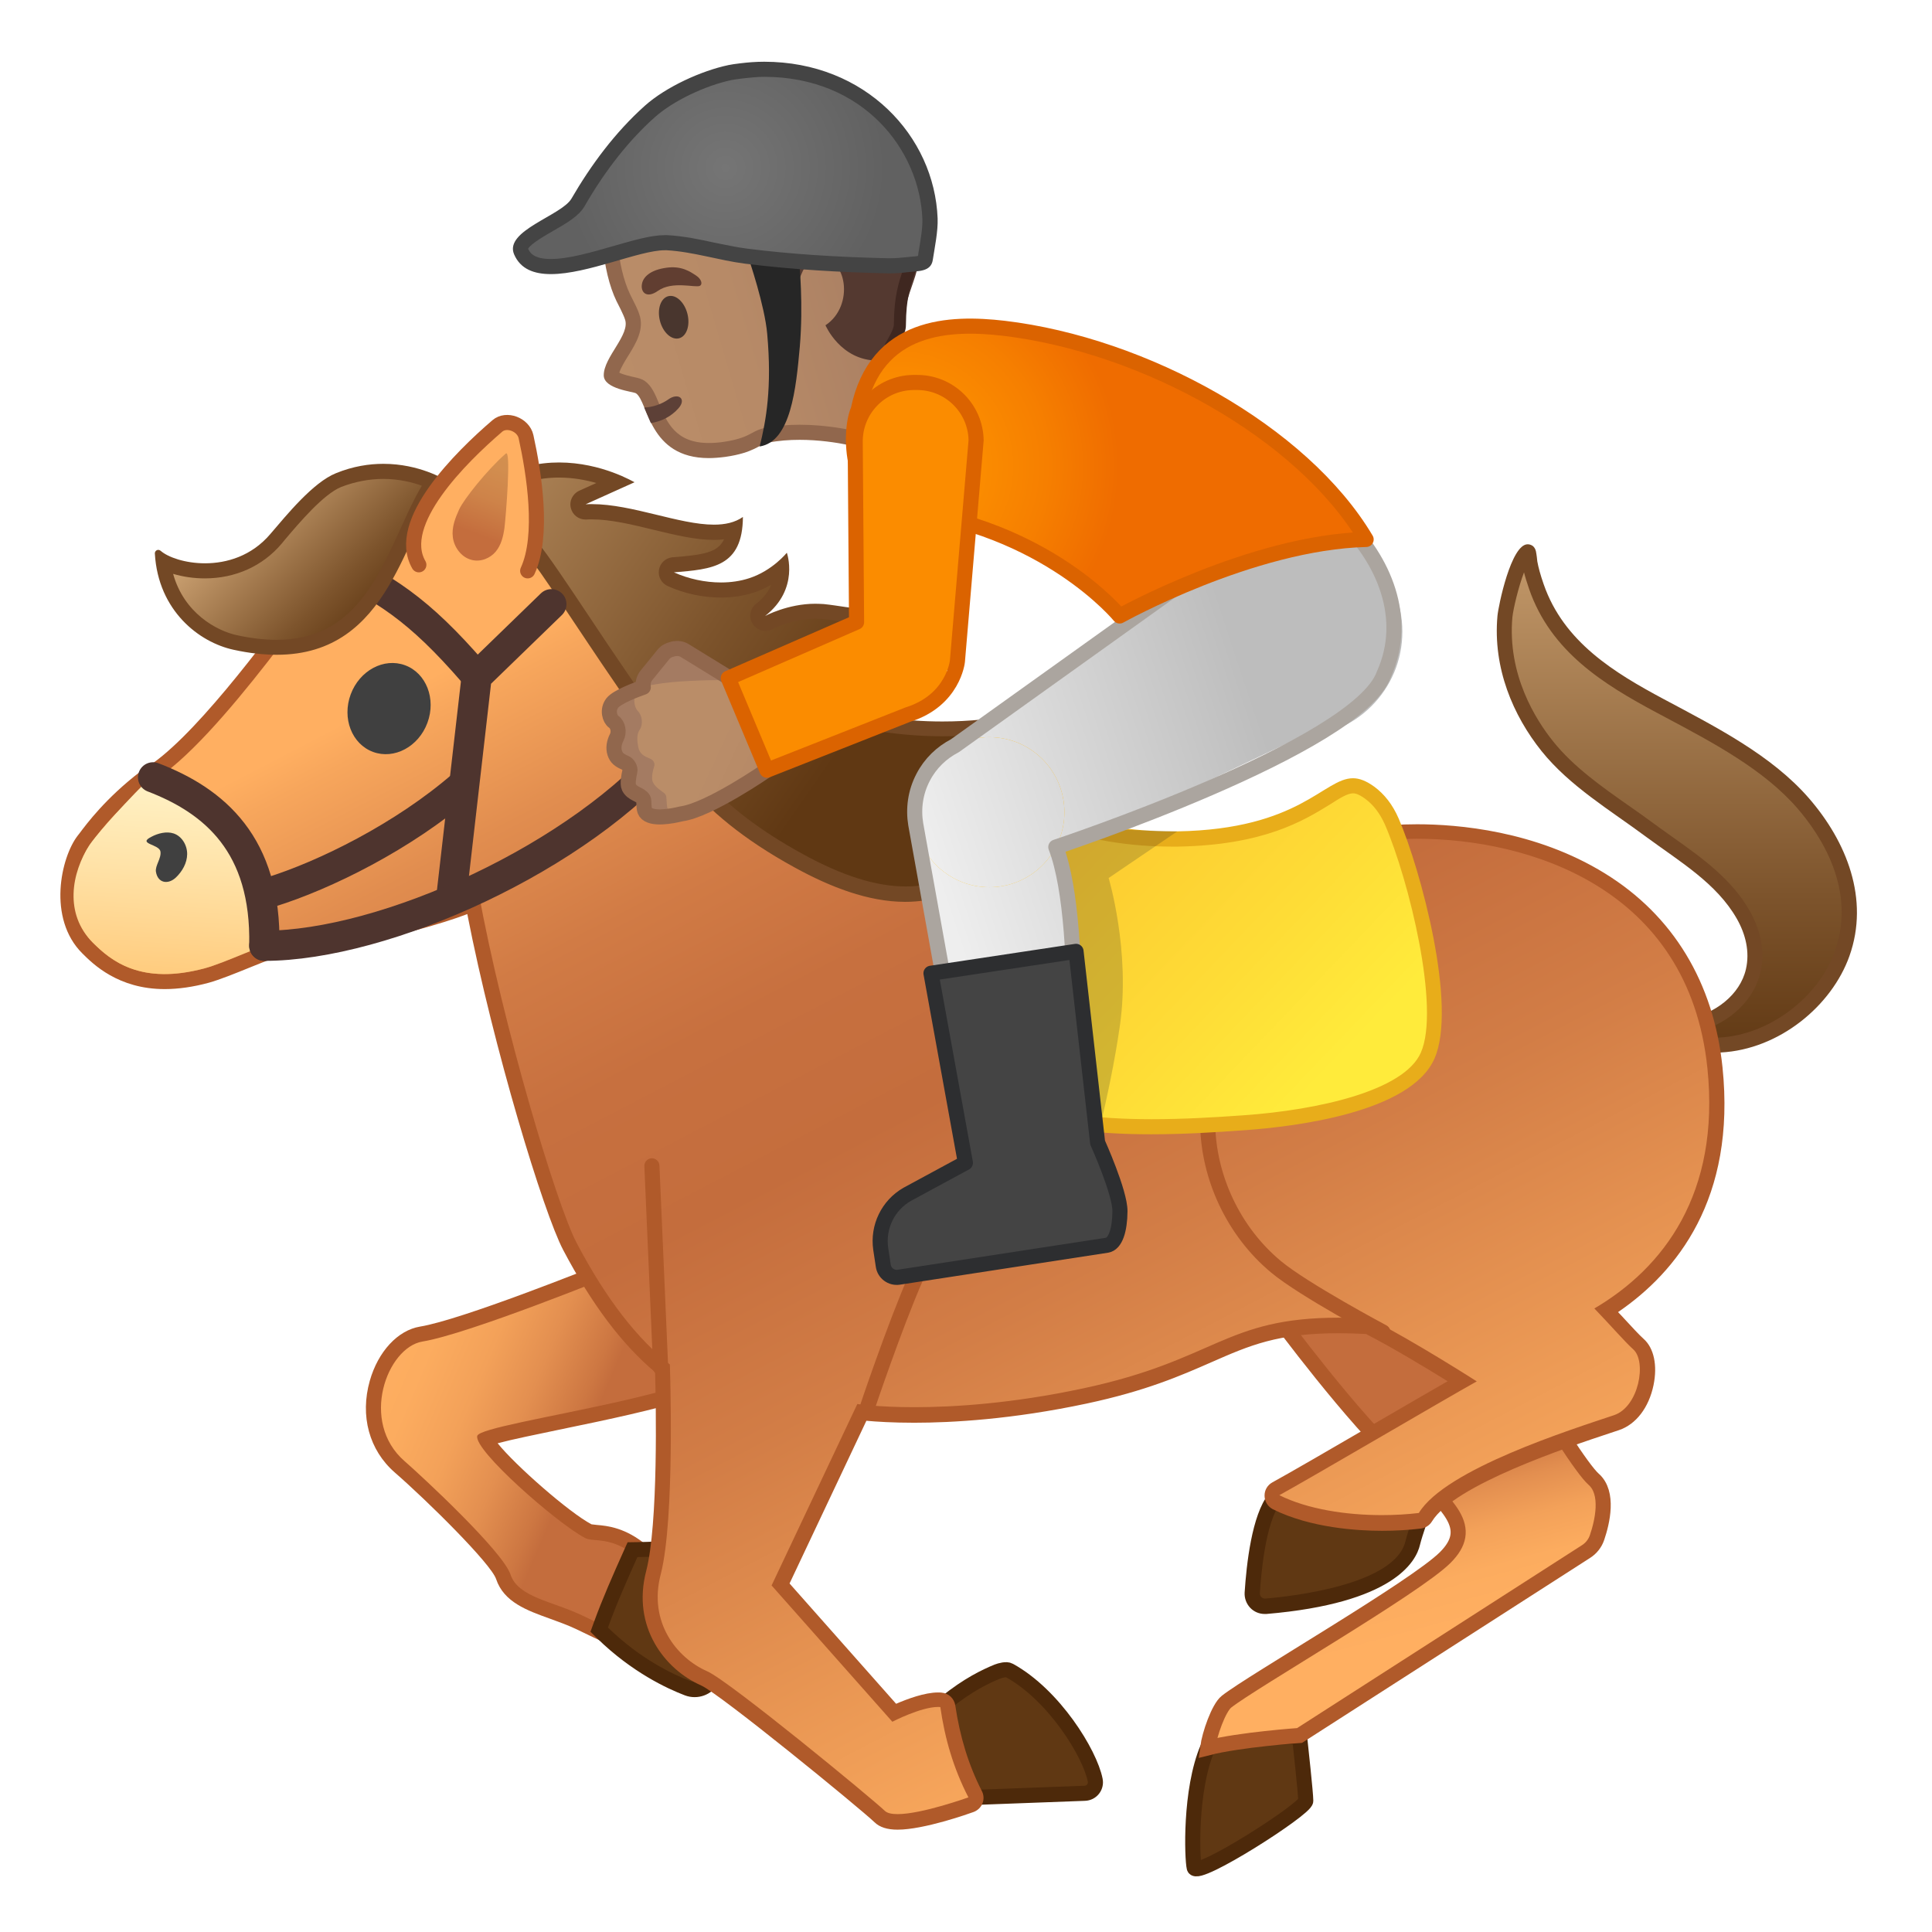 <svg enable-background="new 0 0 128 128" viewBox="0 0 128 128" xmlns="http://www.w3.org/2000/svg"><linearGradient id="d" x1="4.49" x2="18.5" y1="58.215" y2="58.215" gradientUnits="userSpaceOnUse"><stop stop-color="#FFAF61" offset=".232"/><stop stop-color="#C46D3D" offset="1"/></linearGradient><path d="m10.91 65.03c-2.53 0-4-1.13-5.11-2.23-2.11-2.11-1.28-5.82-0.25-7.14l0.11-0.15c0.47-0.62 1.7-2.28 3.95-4.01 0.09-0.07 0.2-0.1 0.3-0.1 0.05 0 0.11 0.01 0.16 0.03 4.11 1.42 7.17 5.43 8.41 11.01 0.04 0.17-0.02 0.35-0.14 0.47-0.09 0.09-0.22 0.14-0.35 0.14h-0.03c-0.22 0.04-1.01 0.36-1.65 0.62-0.9 0.36-1.91 0.78-2.61 0.96-0.99 0.27-1.93 0.4-2.79 0.4z" fill="url(#d)"/><path d="m9.92 51.9c4.46 1.54 7.04 5.94 8.08 10.64h-0.03c-0.43 0-3.07 1.25-4.39 1.61-1.01 0.27-1.89 0.39-2.66 0.39-2.49 0-3.85-1.18-4.76-2.08-1.91-1.9-1.07-5.37-0.21-6.48 0.3-0.4 1.53-2.21 3.97-4.08m0-1c-0.22 0-0.43 0.07-0.61 0.21-2.31 1.77-3.57 3.47-4.05 4.11l-0.11 0.14c-1.12 1.44-2.02 5.49 0.3 7.8 0.71 0.71 2.38 2.37 5.46 2.37 0.9 0 1.89-0.14 2.92-0.42 0.72-0.2 1.76-0.62 2.67-0.99 0.54-0.22 1.26-0.51 1.52-0.59 0.25-0.01 0.49-0.1 0.67-0.28 0.25-0.24 0.36-0.6 0.28-0.94-1.27-5.75-4.46-9.9-8.73-11.37-0.1-0.02-0.21-0.04-0.32-0.04z" fill="#B05A2A"/><linearGradient id="c" x1="111.09" x2="111.09" y1="35.68" y2="70.19" gradientUnits="userSpaceOnUse"><stop stop-color="#C69C6D" offset=".001"/><stop stop-color="#C59B6C" offset=".007"/><stop stop-color="#7D542C" offset=".685"/><stop stop-color="#603813" offset="1"/></linearGradient><path d="m113.53 69.25c-0.95 0-1.71-0.21-2.19-0.38-0.61-0.21-0.98-0.53-1.22-0.74-0.07-0.08-0.13-0.14-0.18-0.19h0.03l0.46 0.08c0.14 0.02 0.29 0.03 0.45 0.03l0.14 0.01 0.27-0.01c0.17-0.01 0.34-0.02 0.54-0.05 2.16-0.37 3.9-1.85 4.33-3.67 0.28-1.19 0.05-2.47-0.65-3.71-1.15-2.03-3.07-3.39-4.93-4.71-0.4-0.29-0.81-0.57-1.21-0.87-0.55-0.41-1.11-0.8-1.68-1.2-1.86-1.3-3.78-2.65-5.17-4.4-2.08-2.59-3.08-5.64-2.81-8.59 0.1-1.16 0.97-4.15 1.51-4.29 0.04 0.07 0.08 0.29 0.12 0.68 0.08 0.46 0.23 0.99 0.45 1.62 1.38 3.99 4.81 6.09 8.2 7.9l0.6 0.32c3.25 1.73 6.6 3.51 8.88 6.14 2.76 3.18 3.7 6.81 2.59 9.96-1.18 3.34-4.58 5.88-8.08 6.06-0.16 0-0.31 0.01-0.45 0.01z" fill="url(#c)"/><path d="m101.47 36.98m-0.5 0.94c0.08 0.33 0.2 0.69 0.34 1.11 1.44 4.16 4.96 6.32 8.44 8.18l0.6 0.32c3.2 1.7 6.52 3.47 8.73 6.02 1.55 1.79 3.93 5.39 2.49 9.46-1.1 3.1-4.38 5.56-7.65 5.73-0.14 0.01-0.28 0.01-0.41 0.01-0.69 0-1.28-0.12-1.71-0.25 0.03 0 0.07-0.01 0.1-0.02 2.36-0.4 4.26-2.03 4.73-4.05 0.31-1.31 0.06-2.72-0.7-4.07-1.2-2.12-3.17-3.52-5.07-4.87-0.4-0.28-0.8-0.57-1.2-0.86-0.55-0.41-1.12-0.81-1.69-1.21-1.83-1.28-3.72-2.61-5.07-4.3-1.16-1.44-3.04-4.43-2.7-8.23 0.06-0.56 0.4-2 0.77-2.97m0.24-1.86c-1.1 0-1.94 4.08-2 4.75-0.31 3.46 1.04 6.6 2.92 8.95 1.87 2.33 4.56 3.92 6.94 5.69 2.24 1.65 4.66 3.07 6 5.42 0.58 1.02 0.87 2.19 0.6 3.35-0.39 1.68-2.04 2.97-3.92 3.29-0.26 0.04-0.48 0.04-0.7 0.06-0.2-0.01-0.39-0.02-0.53-0.04-0.3-0.05-0.46-0.08-0.46-0.08l-0.09-0.01c-0.03 0-0.06-0.01-0.09-0.01-0.1 0-0.21 0.03-0.3 0.08-0.23 0.14-0.31 0.4-0.16 0.59 0 0 0.11 0.14 0.35 0.4 0.26 0.23 0.69 0.6 1.4 0.84 0.6 0.22 1.41 0.41 2.36 0.41 0.15 0 0.31 0 0.47-0.02 3.89-0.2 7.36-3.1 8.53-6.39 1.34-3.78-0.19-7.58-2.68-10.45-2.48-2.86-6.17-4.73-9.62-6.57-3.25-1.74-6.63-3.77-7.96-7.62-0.22-0.63-0.35-1.12-0.42-1.51-0.04-0.43-0.09-0.66-0.09-0.66-0.03-0.14-0.1-0.27-0.21-0.36-0.12-0.08-0.23-0.11-0.34-0.11z" fill="#734825"/><path d="m80.01 115.8c-1.2 2.82-1.03 7.36-0.89 7.94 0.18 0.72 7.39-3.89 7.39-4.43 0-0.49-0.35-3.67-0.41-4.24-2.21-0.03-3.94 0.18-6.09 0.73z" fill="#603813" stroke="#4D290A" stroke-miterlimit="10"/><linearGradient id="b" x1="94.443" x2="89.943" y1="112.49" y2="95.743" gradientUnits="userSpaceOnUse"><stop stop-color="#FFAF61" offset=".232"/><stop stop-color="#FCAC5F" offset=".415"/><stop stop-color="#F3A159" offset=".572"/><stop stop-color="#E38F50" offset=".719"/><stop stop-color="#CD7742" offset=".86"/><stop stop-color="#C46D3D" offset=".905"/></linearGradient><path d="m105.07 102.8c0.35-0.22 0.61-0.55 0.74-0.94 0.34-1 0.81-2.95-0.23-3.86-1.43-1.25-8.76-13.59-8.04-14.48s-16.09 1.08-16.09 1.08l3.22 2.68s5.01 6.79 8.22 9.65 4.83 4.29 2.86 6.26-12.81 8.22-14.49 9.55c-0.52 0.41-1.13 2.15-1.25 3.06 2.15-0.55 6.09-0.82 6.09-0.82l18.97-12.18z" fill="url(#b)" stroke="#B05A2A" stroke-miterlimit="10"/><linearGradient id="a" x1="21.043" x2="43.271" y1="81.203" y2="90.617" gradientUnits="userSpaceOnUse"><stop stop-color="#FFAF61" offset=".232"/><stop stop-color="#FCAC5F" offset=".415"/><stop stop-color="#F3A159" offset=".572"/><stop stop-color="#E38F50" offset=".719"/><stop stop-color="#CD7742" offset=".86"/><stop stop-color="#C46D3D" offset=".905"/></linearGradient><path d="m40.08 108.29c-0.54-0.25-1.09-0.52-1.66-0.79-0.59-0.29-1.21-0.51-1.8-0.72-1.45-0.52-2.82-1.01-3.25-2.31-0.44-1.3-5.36-5.97-6.86-7.28-1.55-1.35-2.11-3.43-1.51-5.57 0.49-1.73 1.67-3.02 2.93-3.23 2.86-0.47 11.73-4.03 12.5-4.34 9.9-6.96 12.52-7.76 13.62-7.76 0.65 0 0.95 0.31 1.09 0.56 0.62 1.14-0.85 3.56-3.33 7.41-1.19 1.84-2.82 4.36-2.72 4.92 0.15 0.31 0.14 0.67-0.03 1.01-0.82 1.62-5.75 2.75-12.1 4.05-1.96 0.4-4.16 0.86-4.81 1.13 0.48 1.02 5.02 5.13 6.86 6.1 0.08 0.04 0.28 0.06 0.48 0.08 0.7 0.06 1.75 0.15 3.06 1.25l0.29 0.24-0.16 0.35c-0.67 1.49-1.37 3.08-1.93 4.63l-0.19 0.52-0.48-0.25z" fill="url(#a)"/><path d="m54.04 76.78c3.41 0-6.14 11.02-5.42 12.58 1.27 2.77-16.75 4.83-17 5.77s5.28 5.79 7.15 6.77c0.55 0.29 1.75-0.16 3.46 1.27-0.7 1.56-1.39 3.11-1.95 4.67-0.53-0.25-1.09-0.52-1.66-0.79-2.03-0.98-4.29-1.21-4.8-2.74s-5.84-6.48-7.01-7.5c-3.01-2.61-1.17-7.54 1.18-7.93 3.06-0.5 12.66-4.4 12.66-4.4 8.08-5.68 11.93-7.7 13.39-7.7m0-1c-1.27 0-4 0.89-13.87 7.82-1.05 0.42-9.59 3.84-12.34 4.29-1.47 0.24-2.78 1.65-3.33 3.59-0.66 2.33-0.04 4.6 1.66 6.08 2.15 1.87 6.37 6.04 6.71 7.06 0.51 1.53 2.06 2.08 3.56 2.62 0.58 0.21 1.19 0.43 1.76 0.7 0.57 0.28 1.13 0.54 1.67 0.8l0.99 0.47 0.37-1.03c0.55-1.53 1.22-3.05 1.92-4.6l0.31-0.69-0.58-0.49c-1.43-1.2-2.63-1.31-3.34-1.37-0.12-0.01-0.29-0.03-0.34-0.04-1.47-0.77-5.03-3.89-6.22-5.37 0.94-0.25 2.58-0.59 4.08-0.9 6.91-1.42 11.51-2.49 12.44-4.31 0.21-0.42 0.25-0.88 0.1-1.31 0.14-0.71 1.63-3.03 2.63-4.57 2.89-4.48 4.09-6.58 3.35-7.92-0.16-0.32-0.58-0.83-1.53-0.83z" fill="#B05A2A"/><path d="m46.03 111.92c-0.16 0-0.32-0.03-0.47-0.09-1.14-0.43-3.39-1.48-5.62-3.65l-0.23-0.22 0.11-0.3c0.57-1.58 1.28-3.19 1.96-4.7l0.13-0.29 0.32-0.01c0.43-0.01 0.87-0.02 1.32-0.04 0.64-0.02 1.29-0.04 1.89-0.04 1.9 0 2.85 0.24 3.28 0.83 0.16 0.22 0.31 0.61 0.13 1.16-0.45 1.33-1.19 4.83-1.49 6.27-0.14 0.63-0.69 1.08-1.33 1.08z" fill="#603813"/><path d="m45.44 103.08c1.86 0 3.3 0.22 2.93 1.33-0.45 1.33-1.17 4.69-1.51 6.33-0.08 0.41-0.44 0.68-0.83 0.68-0.1 0-0.2-0.02-0.3-0.05-1.18-0.45-3.31-1.46-5.45-3.54 0.56-1.56 1.25-3.11 1.95-4.67 1.05-0.01 2.19-0.08 3.21-0.08m0-1c-0.61 0-1.26 0.02-1.91 0.05-0.45 0.02-0.89 0.03-1.32 0.04l-0.63 0.01-0.26 0.58c-0.68 1.52-1.4 3.14-1.98 4.74l-0.22 0.61 0.46 0.45c2.29 2.23 4.61 3.31 5.79 3.76 0.21 0.08 0.43 0.12 0.65 0.12 0.87 0 1.63-0.62 1.81-1.48 0.3-1.44 1.04-4.92 1.48-6.21 0.27-0.79-0.01-1.35-0.19-1.61-0.61-0.88-1.92-1.06-3.68-1.06z" fill="#4D290A"/><path d="m72.56 117.94c-0.35-1.78-2.73-5.64-5.69-7.27-0.19-0.11-0.59 0-0.8 0.08-0.75 0.31-1.92 0.85-3.45 2.09-0.21 0.17-0.31 0.44-0.26 0.7 0.29 1.79 0.79 3.48 1.57 5.12 0.13 0.27 0.41 0.43 0.7 0.42l7.23-0.27c0.46-0.01 0.79-0.43 0.7-0.87z" fill="#603813" stroke="#4D290A" stroke-miterlimit="10"/><path d="m83.79 106.42c-0.23 0-0.45-0.09-0.61-0.26s-0.24-0.39-0.22-0.62c0.09-1.44 0.41-4.92 1.48-6.25 0.63-0.78 0.92-1.02 1.26-1.02 0.12 0 0.33 0.04 0.48 0.25 0.99 0.49 2.06 0.72 3.36 0.72 1.05 0 2.12-0.15 3.25-0.3 0.39-0.05 0.79-0.11 1.19-0.16l0.81-0.1-0.27 0.76c-0.01 0.02-0.74 2.07-0.9 2.76-0.72 3.12-7.05 3.98-9.74 4.21l-0.09 0.01z" fill="#603813"/><path d="m85.7 98.77c0.12 0 0.1 0.21 0.2 0.21 0.01 0 0.03 0 0.05-0.02 1.18 0.59 2.37 0.78 3.59 0.78 1.46 0 2.95-0.27 4.5-0.46 0 0-0.75 2.09-0.92 2.81-0.67 2.92-7.58 3.68-9.29 3.82h-0.03c-0.19 0-0.34-0.16-0.33-0.36 0.07-1.18 0.37-4.72 1.37-5.96 0.52-0.65 0.74-0.82 0.86-0.82m0-1c-0.58 0-0.99 0.39-1.65 1.21-1.12 1.39-1.47 4.69-1.59 6.53-0.02 0.37 0.11 0.73 0.36 1s0.6 0.42 0.97 0.42h0.04 0.07c8.4-0.71 9.92-3.45 10.18-4.59 0.13-0.55 0.68-2.13 0.89-2.7l0.55-1.53-1.61 0.2c-0.4 0.05-0.8 0.1-1.2 0.16-1.11 0.15-2.16 0.3-3.18 0.3-1.18 0-2.15-0.2-3.04-0.62-0.29-0.35-0.66-0.38-0.79-0.38z" fill="#4D290A"/><linearGradient id="x" x1="48.396" x2="89.151" y1="34.525" y2="112.92" gradientUnits="userSpaceOnUse"><stop stop-color="#FFAF61" offset="0"/><stop stop-color="#F7A65C" offset=".028"/><stop stop-color="#E18D4F" offset=".125"/><stop stop-color="#D17B45" offset=".226"/><stop stop-color="#C7703F" offset=".333"/><stop stop-color="#C46D3D" offset=".454"/><stop stop-color="#D27D46" offset=".62"/><stop stop-color="#F8A75C" offset=".942"/><stop stop-color="#FFAF61" offset="1"/></linearGradient><path d="m59.46 120.71c-0.55 0-0.93-0.12-1.18-0.35-0.75-0.72-10.25-8.55-11.62-9.15-2.24-0.99-4.25-3.6-3.37-7 0.86-3.3 0.64-12.02 0.6-13.54-2.22-1.82-4.23-4.46-6.14-8.09-1.28-2.44-4.74-13.88-6.41-22.71-2.69 1.19-11.3 3.2-13.07 3.2-0.17 0-0.29-0.01-0.4-0.04-0.18-0.05-0.32-0.19-0.36-0.38-0.69-3.13-2.6-8.64-7.62-10.37-0.18-0.06-0.32-0.23-0.33-0.42-0.02-0.19 0.08-0.38 0.24-0.48 3.18-1.87 8.03-8.41 10.63-11.92 1.15-1.55 1.76-2.38 2.07-2.65 0.24-0.22 1.46-0.94 4.26-2.58 1.14-0.67 2.44-1.42 2.59-1.54 0.6-0.45 1.51-1.05 2.5-1.05 0.91 0 1.73 0.49 2.43 1.46 0.04 0.05 0.08 0.11 0.11 0.16 0.39-0.2 0.84-0.37 1.29-0.37 0.37 0 0.7 0.1 1 0.31 2.1 1.46 5.23 4.63 8.85 8.3 6.49 6.58 14.57 14.77 19.02 15.08 3.48 0.24 6.52 0.36 9.29 0.36 6.16 0 9.91-0.58 13.87-1.2 0.98-0.15 1.97-0.31 3.01-0.45 0.99-0.14 2.06-0.21 3.17-0.21 8.76 0 18.54 4.11 19.74 15.65 0.91 8.83-3.28 13.59-7.19 16.08 0.3 0.31 0.59 0.63 0.86 0.93 0.51 0.56 0.96 1.04 1.26 1.31 0.65 0.58 0.68 1.73 0.5 2.6-0.21 1.01-0.84 2.23-1.96 2.61l-0.55 0.18c-2.88 0.96-10.54 3.5-12.12 6.08-0.08 0.13-0.21 0.22-0.37 0.24-0.8 0.1-1.65 0.15-2.51 0.15-1.59 0-4.62-0.18-7.02-1.38-0.17-0.08-0.27-0.25-0.28-0.44 0-0.19 0.1-0.36 0.26-0.45 1.02-0.55 4.04-2.31 6.96-4.01 2.13-1.24 4.16-2.42 5.38-3.11-1.27-0.8-4.03-2.5-6.25-3.64-0.69-0.04-1.33-0.05-1.93-0.05-4.16 0-6.13 0.87-8.64 1.96-2.01 0.88-4.28 1.88-8.17 2.71-4.88 1.04-8.85 1.26-11.31 1.26-1.72 0-2.91-0.1-3.47-0.16l-5.38 11.39 7.53 8.49c0.63-0.3 1.95-0.86 2.91-0.86 0.06 0 0.13 0 0.19 0.01 0.23 0.02 0.42 0.2 0.45 0.43 0.31 2.15 0.9 4.06 1.8 5.83 0.07 0.13 0.07 0.28 0.02 0.41s-0.16 0.24-0.29 0.29c-0.12 0.02-3.17 1.12-4.85 1.12z" fill="url(#x)"/><path d="m31.85 32.12c0.68 0 1.36 0.34 2.03 1.26 0.13 0.18 0.23 0.36 0.32 0.56 0.43-0.27 0.97-0.56 1.49-0.56 0.24 0 0.48 0.06 0.71 0.22 5.95 4.14 21.02 22.98 28.11 23.47 3.66 0.25 6.71 0.36 9.33 0.36 7.74 0 11.74-0.92 16.94-1.65 0.93-0.13 1.98-0.21 3.1-0.21 7.35 0 18 3.2 19.24 15.2 0.86 8.33-2.93 13.24-7.49 15.92 1.01 1.04 2.01 2.2 2.58 2.71 0.9 0.81 0.37 3.81-1.28 4.36-2.83 0.95-11.16 3.57-12.93 6.48-0.76 0.09-1.59 0.14-2.45 0.14-2.34 0-4.9-0.38-6.79-1.32 1.94-1.06 11.05-6.41 13.08-7.54 0 0-4.05-2.6-7.09-4.16-0.74-0.04-1.43-0.06-2.06-0.06-7.55 0-8.11 2.8-16.91 4.68-4.72 1.01-8.59 1.25-11.21 1.25-2.41 0-3.77-0.21-3.77-0.21l-5.68 12.02 8 9.03s1.89-0.98 3.03-0.98c0.05 0 0.1 0 0.15 0.01 0.3 2.11 0.88 4.08 1.86 5.98 0 0-3.08 1.11-4.69 1.11-0.38 0-0.68-0.06-0.84-0.21-0.83-0.8-10.3-8.6-11.77-9.25-2.07-0.91-3.9-3.29-3.09-6.41 0.97-3.72 0.61-13.92 0.61-13.92-2.13-1.69-4.18-4.25-6.19-8.08-1.31-2.5-4.87-14.35-6.49-23.24-0.59 0.78-11.27 3.47-13.43 3.47-0.12 0-0.21-0.01-0.27-0.02-1.04-4.7-3.49-9.19-7.95-10.73 4.46-2.62 11.73-13.67 12.79-14.64 0.41-0.38 6.4-3.77 6.82-4.09 0.7-0.52 1.44-0.95 2.19-0.95m0-1c-1.14 0-2.14 0.66-2.8 1.15-0.18 0.13-1.43 0.86-2.53 1.5-3.04 1.77-4.09 2.4-4.37 2.66-0.34 0.31-0.93 1.1-2.13 2.73-2.58 3.49-7.39 9.98-10.48 11.79-0.34 0.2-0.53 0.57-0.49 0.96s0.3 0.72 0.67 0.85c4.79 1.65 6.63 6.98 7.3 10 0.08 0.37 0.36 0.66 0.72 0.75 0.15 0.04 0.32 0.06 0.53 0.06 1.23 0 9.21-1.67 12.69-3.01 1.74 8.91 5.05 19.78 6.35 22.25 1.89 3.59 3.88 6.24 6.09 8.1 0.06 2 0.22 10.07-0.59 13.18-0.96 3.68 1.22 6.51 3.65 7.58 1.21 0.53 10.5 8.12 11.48 9.06 0.34 0.33 0.84 0.49 1.53 0.49 1.74 0 4.7-1.05 5.03-1.17 0.27-0.1 0.49-0.31 0.59-0.57 0.11-0.27 0.09-0.57-0.04-0.82-0.88-1.72-1.45-3.58-1.76-5.67-0.07-0.46-0.44-0.81-0.91-0.85-0.07-0.01-0.15-0.01-0.23-0.01-0.89 0-2.04 0.43-2.78 0.75l-7.06-7.97 5.09-10.78c0.66 0.06 1.73 0.13 3.17 0.13 2.49 0 6.49-0.22 11.42-1.27 3.94-0.84 6.24-1.85 8.27-2.74 2.55-1.12 4.38-1.92 8.44-1.92 0.56 0 1.16 0.02 1.8 0.05 1.84 0.95 4.02 2.27 5.41 3.13-1.22 0.7-2.91 1.68-4.66 2.7-2.92 1.7-5.94 3.45-6.95 4-0.33 0.18-0.53 0.52-0.52 0.9s0.22 0.71 0.55 0.88c2.49 1.24 5.6 1.43 7.24 1.43 0.88 0 1.75-0.05 2.57-0.15 0.3-0.04 0.57-0.21 0.73-0.47 1.48-2.43 9.01-4.93 11.85-5.87l0.54-0.18c1.13-0.38 1.98-1.49 2.29-2.98 0.27-1.31 0.03-2.46-0.66-3.07-0.29-0.26-0.75-0.76-1.23-1.28-0.15-0.16-0.3-0.33-0.46-0.49 3.88-2.65 7.82-7.51 6.92-16.22-0.58-5.62-3.28-10.07-7.8-12.85-4.59-2.83-9.76-3.25-12.43-3.25-1.14 0-2.23 0.07-3.24 0.22-1.04 0.15-2.03 0.3-3.01 0.45-3.94 0.61-7.66 1.19-13.79 1.19-2.76 0-5.79-0.12-9.26-0.36-4.26-0.29-12.6-8.76-18.7-14.93-3.64-3.69-6.78-6.87-8.92-8.36-0.38-0.26-0.81-0.4-1.28-0.4-0.4 0-0.78 0.1-1.13 0.24-0.78-1.03-1.69-1.54-2.71-1.54z" fill="#B05A2A"/><linearGradient id="w" x1="-13.593" x2="-13.593" y1="82.123" y2="95.098" gradientTransform="matrix(.998 .067 -.067 .998 31.118 -28.852)" gradientUnits="userSpaceOnUse"><stop stop-color="#FFF1C4" offset="0"/><stop stop-color="#FFE2A7" offset=".426"/><stop stop-color="#FFCA7B" offset="1"/></linearGradient><path d="m9.67 51.81c-2.11 2.12-3.46 3.75-3.73 4.16-1.21 1.86-1.7 4.58 0.21 6.48 1.18 1.18 3.16 2.84 7.42 1.7 1.36-0.37 4.12-1.69 4.42-1.61-1.03-4.7-3.86-9.19-8.32-10.73z" fill="url(#w)"/><path d="m80.01 74.4c0.04 3.63 1.74 7.21 4.53 9.53 1.82 1.52 7.08 4.32 7.08 4.32" fill="none" stroke="#B05A2A" stroke-linecap="round" stroke-miterlimit="10"/><ellipse transform="matrix(.347 -.938 .938 .347 -27.183 54.824)" cx="25.76" cy="46.93" rx="3.06" ry="2.71" fill="#404040"/><linearGradient id="v" x1="65.954" x2="87.555" y1="50.884" y2="71.513" gradientUnits="userSpaceOnUse"><stop stop-color="#FBC02D" offset="0"/><stop stop-color="#FEDC36" offset=".687"/><stop stop-color="#FFEB3B" offset=".999"/></linearGradient><path d="m76.28 74.65c-3.85 0-6.92-0.44-9.4-1.34-3.14-1.14-3.54-4.77-3.5-8.16 0.02-2.27 0.21-4.48 0.41-6.72 0.03-0.37 0.04-0.83 0.04-1.34 0-1.61 0-3.8 1.24-4.13 0.2-0.05 0.42-0.08 0.65-0.08 0.99 0 2.11 0.5 3.1 0.95 0.38 0.17 0.75 0.34 1.1 0.47 2.17 0.84 4.91 1.3 7.7 1.3h0.4c5.57-0.09 8.13-1.67 9.83-2.72 0.75-0.46 1.3-0.8 1.8-0.8 0.33 0 0.69 0.15 1.12 0.46 0.62 0.46 1.1 1.09 1.46 1.91 1.55 3.59 3.79 12.32 2.37 15.51-1.53 3.42-9.68 4.26-12.15 4.43-1.97 0.13-4.06 0.26-6.17 0.26z" fill="url(#v)"/><path d="m89.64 52.56c0.08 0 0.32 0 0.82 0.37 0.55 0.41 0.97 0.97 1.3 1.71 1.58 3.66 3.68 12.18 2.37 15.11-1.12 2.52-6.79 3.79-11.73 4.14-1.94 0.14-4.01 0.26-6.11 0.26-3.79 0-6.81-0.43-9.23-1.31-2.85-1.04-3.2-4.47-3.17-7.69 0.02-2.25 0.2-4.44 0.41-6.68 0.04-0.4 0.04-0.88 0.04-1.39 0-1.36 0-3.42 0.87-3.64 0.16-0.04 0.33-0.06 0.52-0.06 0.88 0 1.91 0.46 2.89 0.9 0.39 0.18 0.76 0.34 1.13 0.48 2.23 0.86 5.03 1.33 7.87 1.33h0.41c5.71-0.1 8.34-1.72 10.08-2.79 0.65-0.42 1.17-0.74 1.53-0.74m0-1c-1.94 0-3.51 3.38-11.64 3.52h-0.39c-2.47 0-5.23-0.38-7.52-1.26-1.3-0.5-2.89-1.45-4.38-1.45-0.26 0-0.52 0.03-0.78 0.1-2.05 0.54-1.49 4.24-1.65 5.91-0.2 2.27-0.39 4.47-0.41 6.76-0.03 3.36 0.35 7.37 3.83 8.64 2.92 1.06 6.27 1.37 9.58 1.37 2.12 0 4.23-0.13 6.18-0.27 3.39-0.24 10.99-1.18 12.57-4.73 1.55-3.46-0.92-12.58-2.36-15.91-0.41-0.95-0.96-1.63-1.62-2.12-0.54-0.39-0.99-0.56-1.41-0.56z" fill="#E8AD1A"/><path d="m11.51 55.22c0.55 0.19 0.9 0.79 0.89 1.38-0.01 0.58-0.32 1.13-0.75 1.54-0.51 0.48-1.2 0.38-1.32-0.39-0.06-0.4 0.37-0.89 0.3-1.33-0.07-0.5-1.56-0.5-0.6-0.98 0.43-0.23 1-0.38 1.48-0.22z" fill="#404040"/><linearGradient id="u" x1="25.722" x2="56.366" y1="27.555" y2="48.803" gradientUnits="userSpaceOnUse"><stop stop-color="#C69C6D" offset=".001"/><stop stop-color="#C59B6C" offset=".007"/><stop stop-color="#7D542C" offset=".685"/><stop stop-color="#603813" offset="1"/></linearGradient><path d="m59.97 59.25c-2.04 0-4.35-0.72-7.05-2.2-5.87-3.21-7.89-6.26-10.45-10.12-0.44-0.66-0.89-1.35-1.38-2.06-0.78-1.13-1.64-2.42-2.47-3.67-1.51-2.27-2.82-4.22-3.4-4.88-0.32-0.37-0.98-0.49-2.13-0.68-0.67-0.11-2.07-0.35-2.22-0.63 0.06-1.37 0.82-2.07 2.12-2.81 1.24-0.71 2.6-1.06 4.04-1.06 1.59 0 2.97 0.44 3.82 0.8l-2.27 1.02c-0.22 0.1-0.34 0.34-0.28 0.58 0.05 0.22 0.26 0.38 0.49 0.38h0.03c0.13-0.01 0.26-0.01 0.39-0.01 1.32 0 2.79 0.36 4.21 0.7 1.39 0.34 2.7 0.66 3.87 0.66 0.51 0 0.96-0.06 1.36-0.19-0.3 2.04-1.75 2.16-4 2.34-0.23 0.02-0.44 0.19-0.48 0.42-0.04 0.22 0.05 0.45 0.26 0.54 1.05 0.47 2.2 0.72 3.33 0.72 0.72 0 1.39-0.1 2.01-0.3 0.85-0.28 1.54-0.74 2.01-1.13 0.01 0.74-0.22 1.84-1.41 2.76-0.21 0.16-0.25 0.45-0.11 0.67 0.09 0.15 0.26 0.23 0.42 0.23 0.08 0 0.16-0.02 0.24-0.06 0.01-0.01 1.42-0.75 3.08-0.75 0.17 0 0.34 0.01 0.51 0.02 0.37 0.04 0.73 0.09 1.09 0.14 0.59 0.09 1.2 0.18 1.8 0.18 0.39 0 0.75-0.04 1.1-0.11 0.21 1.46-0.34 3-1.45 3.98-0.13 0.12-0.19 0.29-0.16 0.47 0.03 0.17 0.15 0.32 0.32 0.38 0.92 0.33 1.86 0.55 2.83 0.65-0.53 0.32-1.08 0.61-1.65 0.86-0.2 0.09-0.32 0.31-0.29 0.53s0.2 0.39 0.42 0.42c1.28 0.19 2.59 0.28 3.89 0.28 0.89 0 1.8-0.04 2.68-0.13 2.81-0.27 4.19-0.54 4.89-0.77 0.06 1.7-0.66 3.4-1.4 4.87-0.81 1.61-1.97 3.66-3.7 5.15-1.42 1.21-3.03 1.81-4.91 1.81z" fill="url(#u)"/><path d="m37.04 31.64c0.92 0 1.77 0.16 2.47 0.36l-1.13 0.51c-0.44 0.2-0.68 0.68-0.56 1.15 0.11 0.45 0.51 0.76 0.97 0.76h0.06c0.12-0.01 0.24-0.01 0.36-0.01 1.26 0 2.7 0.35 4.09 0.69 1.42 0.34 2.76 0.67 3.99 0.67 0.24 0 0.46-0.01 0.68-0.04-0.41 0.89-1.41 1.03-3.36 1.19h-0.05c-0.45 0.04-0.83 0.38-0.9 0.83-0.08 0.45 0.16 0.89 0.58 1.08 1.11 0.5 2.33 0.76 3.53 0.76 0.77 0 1.5-0.11 2.17-0.33 0.43-0.14 0.81-0.32 1.16-0.52-0.18 0.42-0.48 0.86-1.01 1.27-0.41 0.32-0.51 0.9-0.22 1.33 0.19 0.29 0.51 0.46 0.84 0.46 0.16 0 0.32-0.04 0.47-0.12 0.01-0.01 1.32-0.69 2.85-0.69 0.15 0 0.31 0.01 0.46 0.02 0.36 0.03 0.72 0.09 1.06 0.14 0.61 0.09 1.23 0.18 1.88 0.18 0.22 0 0.43-0.01 0.64-0.03 0 1.13-0.48 2.29-1.32 3.03-0.26 0.23-0.39 0.59-0.32 0.93 0.07 0.35 0.31 0.63 0.64 0.75 0.48 0.18 0.97 0.32 1.47 0.43-0.11 0.05-0.22 0.1-0.33 0.15-0.4 0.18-0.64 0.61-0.57 1.05 0.06 0.44 0.41 0.78 0.85 0.85 1.31 0.19 2.64 0.29 3.97 0.29 0.91 0 1.83-0.05 2.73-0.13l0.07-0.01c2.08-0.2 3.4-0.41 4.26-0.61-0.12 1.38-0.72 2.76-1.33 3.99-0.79 1.57-1.91 3.56-3.58 5-1.34 1.15-2.84 1.71-4.6 1.71-1.96 0-4.19-0.7-6.81-2.14-5.76-3.15-7.75-6.16-10.27-9.96-0.44-0.67-0.9-1.35-1.39-2.06-0.78-1.13-1.64-2.42-2.47-3.67-1.52-2.28-2.84-4.25-3.43-4.93-0.45-0.52-1.28-0.65-2.42-0.85-0.5-0.08-1.37-0.23-1.77-0.39 0.13-0.98 0.74-1.5 1.84-2.12 1.12-0.63 2.4-0.97 3.75-0.97m0-1c-1.33 0-2.8 0.29-4.29 1.13-1.25 0.71-2.3 1.51-2.37 3.24-0.04 1.15 3.93 1.03 4.47 1.65 0.87 0.99 3.69 5.39 5.83 8.5 3.33 4.83 5 8.5 12 12.33 2.3 1.26 4.83 2.26 7.29 2.26 1.83 0 3.62-0.55 5.25-1.96 1.66-1.43 2.84-3.35 3.82-5.31 0.93-1.85 1.74-3.92 1.37-5.96 0.12 0.63-4.81 1.09-5.35 1.15-0.88 0.09-1.75 0.13-2.63 0.13-1.28 0-2.56-0.09-3.82-0.28 1.06-0.49 2.08-1.08 3.03-1.77-0.14 0.01-0.28 0.01-0.41 0.01-1.3 0-2.61-0.23-3.83-0.68 1.37-1.21 1.97-3.22 1.5-4.98-0.5 0.18-0.99 0.24-1.48 0.24-0.92 0-1.85-0.22-2.85-0.32-0.2-0.01-0.38-0.02-0.56-0.02-1.82 0-3.32 0.81-3.32 0.81 2.3-1.79 1.44-4.19 1.44-4.19s-0.95 1.19-2.5 1.69c-0.58 0.19-1.22 0.28-1.86 0.28-1.06 0-2.16-0.24-3.12-0.67 2.52-0.21 4.55-0.35 4.57-3.67-0.53 0.37-1.18 0.51-1.92 0.51-2.3 0-5.42-1.36-8.08-1.36-0.14 0-0.28 0-0.42 0.01l3.24-1.46c-0.01 0.01-2.16-1.31-5-1.31zm12.17 3.61zm12.43 11.51z" fill="#734825"/><line x1="43.77" x2="43.19" y1="90.62" y2="77.24" fill="none" stroke="#B05A2A" stroke-linecap="round" stroke-miterlimit="10"/><path d="m57.44 93.31s1.82-5.43 3.25-8.69" fill="none" stroke="#B05A2A" stroke-linecap="round" stroke-miterlimit="10"/><path d="m10.14 51.5c4.07 1.56 7.52 4.47 7.37 11.16" fill="none" stroke="#4E342E" stroke-linecap="round" stroke-miterlimit="10" stroke-width="2"/><path d="m17.91 59.11c3.59-1.11 8.84-3.7 12.76-7.11" fill="none" stroke="#4E342E" stroke-linecap="round" stroke-linejoin="round" stroke-miterlimit="10" stroke-width="2"/><polyline points="36.53 40.03 31.58 44.83 29.88 59.63" fill="none" stroke="#4E342E" stroke-linecap="round" stroke-linejoin="round" stroke-miterlimit="10" stroke-width="2"/><path d="m31.36 44.55c-3.63-4.19-5.87-5.61-9.86-7.47" fill="none" stroke="#4E342E" stroke-linecap="round" stroke-linejoin="round" stroke-miterlimit="10" stroke-width="2"/><path d="m17.51 62.66c7.99 0 20.99-5.87 27.08-13.16" fill="none" stroke="#4E342E" stroke-linecap="round" stroke-linejoin="round" stroke-miterlimit="10" stroke-width="2"/><path d="m78 55.08-4.55 3.09s1.45 4.83 0.75 9.75-2.12 9.79-2.12 9.79l-6.53-22.62 6.22-5.26 0.56 5.09 5.67 0.16z" fill="#262626" opacity=".2"/><line x1="41" x2="42.38" y1="48.36" y2="47.8" fill="none"/><linearGradient id="t" x1="2783.9" x2="2794.3" y1="3373.4" y2="3373.4" gradientTransform="matrix(-.077 -.314 .498 .19 -1419.1 282.23)" gradientUnits="userSpaceOnUse"><stop stop-color="#A47B62" offset="0"/><stop stop-color="#A47B62" offset=".065"/><stop stop-color="#A47B62" offset=".724"/></linearGradient><path d="m48.99 46.54c0.3-0.48 0.15-1.11-0.33-1.41l-3.28-2.02c-0.48-0.3-1.11-0.15-1.41 0.33s-0.15 1.11 0.33 1.41l3.28 2.02c0.48 0.3 1.11 0.15 1.41-0.33z" fill="url(#t)"/><linearGradient id="s" x1="6741" x2="6750.9" y1="-198.06" y2="-198.06" gradientTransform="matrix(.271 .027 -.138 .327 -1810.5 -75.134)" gradientUnits="userSpaceOnUse"><stop stop-color="#A47B62" offset="0"/><stop stop-color="#A47B62" offset=".065"/><stop stop-color="#A47B62" offset=".724"/></linearGradient><path d="m42.97 46.18c0.44 0.36 1.08 0.29 1.44-0.15l1.13-1.39c0.36-0.44 0.29-1.08-0.15-1.44s-1.08-0.29-1.44 0.15l-1.13 1.39c-0.35 0.44-0.29 1.08 0.15 1.44z" fill="url(#s)"/><linearGradient id="r" x1="779.63" x2="789.67" y1="-1708.5" y2="-1708.5" gradientTransform="matrix(-.163 -.857 -.885 .169 -1339.4 1010.2)" gradientUnits="userSpaceOnUse"><stop stop-color="#A47B62" offset="0"/><stop stop-color="#A47B62" offset=".065"/><stop stop-color="#A47B62" offset=".724"/></linearGradient><path d="m47.08 46.29 1.38 4.82-3.02 2.73s-2.19 0.67-2.68-0.03c-0.16-0.23-0.07-0.73-0.15-0.87-0.2-0.35-0.72-0.32-0.95-0.78-0.11-0.23-0.01-0.76 0.06-1.06 0.04-0.19-0.12-0.49-0.31-0.56-0.4-0.16-0.59-0.32-0.7-0.65s-0.05-0.7 0.13-1.04c0.17-0.33 0.11-0.82-0.2-1.03-0.26-0.18-0.45-0.78-0.09-1.25 0.4-0.51 2.27-1.12 2.27-1.12l4.26 0.84z" fill="url(#r)"/><linearGradient id="q" x1="780.34" x2="784.39" y1="-1722.5" y2="-1716.7" gradientTransform="matrix(-.163 -.857 -.882 .168 -1339 1010.1)" gradientUnits="userSpaceOnUse"><stop stop-color="#A47B62" offset="0"/><stop stop-color="#AD8264" offset=".191"/><stop stop-color="#B78A67" offset=".551"/><stop stop-color="#BA8D68" offset="1"/></linearGradient><path d="m48.98 45.06 1.83 5.96s-5.95 4.12-6.58 2.56c-0.05-0.12-0.07-0.56-0.08-0.73-0.01-0.21-0.12-0.3-0.3-0.42-0.27-0.19-0.57-0.44-0.63-0.72-0.05-0.28 0.02-0.64 0.12-0.93 0.07-0.21-0.05-0.42-0.25-0.51-0.44-0.18-0.72-0.32-0.81-0.8-0.07-0.39-0.11-0.83 0.11-1.14 0.23-0.34 0.16-0.93-0.13-1.22-0.16-0.16-0.37-0.64-0.12-1.24 0.39-0.94 6.84-0.81 6.84-0.81z" fill="url(#q)"/><path d="m50.81 51.02-1.83-5.96h-0.43l-3.17-1.95c-0.22-0.14-0.48-0.17-0.71-0.13h-0.02c-0.03 0.01-0.06 0.02-0.1 0.03-0.22 0.05-0.43 0.15-0.59 0.34l-1.13 1.39c-0.19 0.23-0.25 0.52-0.21 0.79-0.49 0.17-1.73 0.64-2.05 1.04-0.36 0.46-0.17 1.07 0.09 1.25 0.3 0.21 0.37 0.7 0.2 1.03s-0.24 0.7-0.13 1.04c0.11 0.33 0.3 0.48 0.7 0.65 0.19 0.08 0.35 0.37 0.3 0.56-0.07 0.3-0.17 0.83-0.06 1.06 0.23 0.46 0.75 0.44 0.95 0.78 0.08 0.14-0.01 0.65 0.15 0.87 0.38 0.53 1.76 0.26 2.37 0.11 1.83-0.24 5.67-2.9 5.67-2.9z" fill="none" stroke="#91674D" stroke-linecap="round" stroke-linejoin="round" stroke-miterlimit="10"/><linearGradient id="p" x1="125.82" x2="105.87" y1="-77.295" y2="-79.063" gradientTransform="matrix(.931 -.366 .366 .931 -29.974 134.12)" gradientUnits="userSpaceOnUse"><stop stop-color="#A47B62" offset="0"/><stop stop-color="#AD8264" offset=".191"/><stop stop-color="#B78A67" offset=".551"/><stop stop-color="#BA8D68" offset="1"/></linearGradient><path d="m46.96 29.85c-2.55 0-3.22-1.62-3.76-2.93-0.24-0.57-0.42-1.03-0.77-1.27-0.12-0.09-0.27-0.12-0.55-0.18-1.13-0.25-1.37-0.47-1.38-0.61-0.01-0.42 0.34-0.98 0.68-1.53 0.49-0.78 0.99-1.6 0.69-2.37-0.05-0.2-0.29-0.67-0.53-1.14l-0.05-0.1c-0.45-0.93-0.77-2.28-0.85-3.62-0.26-4.22 1.57-7.33 5.17-8.77 0.88-0.35 1.88-0.53 2.96-0.53 2.96 0 6.14 1.31 8.1 3.33 1.56 1.6 1.81 7.68 0.87 11.21-0.09 0.33-0.19 0.7 3.2 2.82l-3.31 5.09c-0.74-0.2-2.5-0.61-4.46-0.61-0.78 0-1.52 0.07-2.2 0.2-0.28 0.06-0.5 0.17-0.72 0.29-0.37 0.2-0.88 0.47-2.08 0.64-0.35 0.05-0.69 0.08-1.01 0.08z" fill="url(#p)"/><path d="m48.58 7.29c2.78 0 5.9 1.28 7.74 3.18 1.32 1.36 1.72 7.08 0.75 10.74-0.16 0.61-0.27 1.03 2.99 3.1l-2.84 4.37c-0.89-0.22-2.49-0.54-4.24-0.54-0.82 0-1.59 0.07-2.3 0.21-0.36 0.07-0.63 0.21-0.86 0.34-0.36 0.19-0.8 0.43-1.91 0.59-0.34 0.05-0.66 0.07-0.95 0.07-2.22 0-2.79-1.39-3.3-2.62-0.26-0.62-0.48-1.16-0.94-1.49-0.21-0.14-0.41-0.19-0.73-0.26-0.19-0.04-0.71-0.16-0.96-0.29 0.09-0.3 0.36-0.75 0.58-1.1 0.52-0.84 1.1-1.78 0.74-2.78-0.08-0.27-0.28-0.67-0.56-1.22l-0.05-0.1c-0.42-0.88-0.73-2.16-0.81-3.44-0.14-2.31 0.3-6.45 4.86-8.27 0.84-0.32 1.77-0.49 2.79-0.49m0-1c-1.11 0-2.18 0.18-3.15 0.57-4.12 1.64-5.74 5.23-5.49 9.27 0.09 1.46 0.44 2.86 0.9 3.81 0.06 0.11 0.48 0.93 0.56 1.2 0.39 1.02-1.41 2.51-1.4 3.73 0.01 0.91 1.96 1.07 2.14 1.19 0.82 0.58 0.83 4.29 4.82 4.29 0.33 0 0.7-0.03 1.09-0.08 1.95-0.28 2.22-0.82 2.83-0.94 0.7-0.14 1.41-0.19 2.1-0.19 2.5 0 4.68 0.7 4.68 0.7l3.8-5.84s-3.51-2.17-3.41-2.54c0.94-3.55 0.78-9.86-1-11.69-2.04-2.09-5.38-3.48-8.47-3.48z" fill="#91674D"/><path d="m43.12 28.03c0.7-0.11 1.35-0.43 1.84-0.99 0.54-0.62-0.02-1.05-0.68-0.58-0.4 0.29-1.01 0.52-1.6 0.54l0.44 1.03z" fill="#5D4037"/><ellipse transform="matrix(.969 -.246 .246 .969 -3.8 11.612)" cx="44.64" cy="21.04" rx=".94" ry="1.44" fill="#49362E"/><path d="m43.59 19.27c-0.78 0.55-1.18 0.06-1.05-0.5 0.09-0.41 0.52-0.88 1.6-1.03 1.02-0.15 1.6 0.27 1.97 0.51s0.46 0.59 0.25 0.69c-0.29 0.14-1.81-0.35-2.77 0.33z" fill="#613E31"/><radialGradient id="o" cx="89.604" cy="-32.172" r="9.671" gradientTransform="matrix(1.003 -.27 .266 .964 -33.904 66.729)" gradientUnits="userSpaceOnUse"><stop stop-color="#6D4C41" offset="0"/><stop stop-color="#543930" offset="1"/></radialGradient><path d="m52.47 19.88 0.47-1.35c0.32-0.78 0.61-1.47 1.26-1.49 1.91-0.09 2.44 3.22 0.49 4.51 0 0 0.99 2.33 3.44 2.34 0.25 0 0.48-0.02 0.68-0.05 0.63-0.09 1-0.69 1-1.33 0.02-3.99 1.47-3.57 1.18-8.13-0.39-6.26-6.7-8.83-11.88-7.88-2.02 0.37-3.99 1.19-5.6 2.48-0.69 0.54-3.01 2.63-3.27 4.06-0.33 1.82 1 2.97 1 2.97s5.21-1.73 7.77-1.82c0.34-0.01 0.73 0 0.94 0.26 0.1 0.11 0.34 0.92 0.39 1.06 0.58 1.82 0.71 3.03 1.56 4.06 0.13 0.15 0.57 0.31 0.57 0.31z" fill="url(#o)"/><path d="m57.98 7.15c-2.37-1.85-6.1-2.57-9.36-1.97-2.19 0.4-4.19 1.28-5.77 2.55-0.03 0.02-3.04 2.48-3.42 4.3-0.4 1.95 0.58 2.79 0.8 2.94 0.4 0.26 0.98-0.02 0.98-0.02-0.57-0.37-1.21-1.63-1-2.77 0.23-1.23 2.37-3.22 3.13-3.82 1.49-1.19 3.36-2.02 5.42-2.4 3.05-0.56 6.53 0.1 8.72 1.81 1.76 1.38 2.77 3.33 2.92 5.63 0.15 2.38-0.18 3.34-0.53 4.36-0.32 0.91-0.64 1.85-0.65 3.75 0 0.41-0.67 1.35-0.6 1.34 0.84-0.17 1.4-0.51 1.4-1.33 0.01-1.77 0.3-2.61 0.61-3.49 0.36-1.04 0.74-2.12 0.58-4.67-0.17-2.54-1.28-4.69-3.23-6.21z" fill="#3F2720"/><linearGradient id="n" x1="69.102" x2="56.916" y1="74.428" y2="99.908" gradientTransform="matrix(.998 -.071 .071 .998 .382 -26.136)" gradientUnits="userSpaceOnUse"><stop stop-color="#FFB300" offset=".195"/><stop stop-color="#FFCA28" offset=".691"/></linearGradient><polygon points="70.81 77.2 64.82 77.7 60.62 54.36 70.53 53.56" fill="url(#n)"/><linearGradient id="m" x1="57.844" x2="82.344" y1="52.319" y2="44.194" gradientUnits="userSpaceOnUse"><stop stop-color="#eee" offset=".083"/><stop stop-color="#BDBDBD" offset="1"/></linearGradient><polygon points="69.58 56.72 62.49 49.95 81.95 36.03 89.07 47.44" fill="url(#m)"/><linearGradient id="l" x1="62.646" x2="87.146" y1="66.798" y2="58.673" gradientUnits="userSpaceOnUse"><stop stop-color="#eee" offset=".083"/><stop stop-color="#BDBDBD" offset="1"/></linearGradient><polygon points="70.81 77.2 64.82 77.7 60.62 54.36 70.53 53.56" fill="url(#l)"/><linearGradient id="k" x1="65.01" x2="52.824" y1="72.471" y2="97.951" gradientTransform="matrix(.998 -.071 .071 .998 .382 -26.136)" gradientUnits="userSpaceOnUse"><stop stop-color="#FFB300" offset=".195"/><stop stop-color="#FFCA28" offset=".691"/></linearGradient><circle cx="65.55" cy="53.81" r="4.97" fill="url(#k)"/><linearGradient id="j" x1="57.501" x2="82.001" y1="51.283" y2="43.158" gradientUnits="userSpaceOnUse"><stop stop-color="#eee" offset=".083"/><stop stop-color="#BDBDBD" offset="1"/></linearGradient><circle cx="85.94" cy="41.85" r="6.97" fill="url(#j)"/><linearGradient id="i" x1="59.053" x2="83.553" y1="55.963" y2="47.838" gradientUnits="userSpaceOnUse"><stop stop-color="#eee" offset=".083"/><stop stop-color="#BDBDBD" offset="1"/></linearGradient><circle cx="65.55" cy="53.81" r="4.97" fill="url(#i)"/><path d="m89.07 34.56c-2.04-1.99-4.86 0.03-7.07 1.54l-0.04-0.07-18.7 13.38c-0.87 0.45-1.62 1.16-2.1 2.09-0.52 0.99-0.66 2.08-0.49 3.11l4.15 23.09 5.99-0.5s1.25-15.64-0.86-21.08c0 0 19.98-6.62 21.73-11.43 1.7-3.77-0.06-7.63-2.61-10.13z" fill="none" stroke="#ABA59F" stroke-linecap="round" stroke-linejoin="round" stroke-miterlimit="10"/><path d="m73.34 82.5c0.56-0.09 0.85-1 0.86-2.25s-1.48-4.55-1.48-4.55l-1.43-12.67-9.61 1.45 2.28 12.56-3.86 2.09c-1.27 0.73-1.96 2.16-1.75 3.61l0.17 1.12c0.07 0.49 0.53 0.83 1.02 0.76l13.8-2.12z" fill="#444" stroke="#2D2E30" stroke-linecap="round" stroke-linejoin="round" stroke-miterlimit="10"/><radialGradient id="h" cx="59.538" cy="30.873" r="14.608" gradientUnits="userSpaceOnUse"><stop stop-color="#FB8C00" offset=".367"/><stop stop-color="#F67F00" offset=".672"/><stop stop-color="#EF6C00" offset="1"/></radialGradient><path d="m56.86 27.15c-0.64 1.44-0.56 6.21 2.67 6.58 9.81 1.15 14.65 7.08 14.65 7.08s8.74-4.88 16.33-5.07c-4.23-7.13-14.72-12.89-24-13.99-3.54-0.41-8.47-0.29-9.65 5.4z" fill="url(#h)" stroke="#DB6300" stroke-linecap="round" stroke-linejoin="round" stroke-miterlimit="10"/><circle cx="59.52" cy="44.16" r="3.24" fill="#FB8C00"/><path d="m56.73 44.64 6.57-0.27 1.36-15.19c-0.04-2.16-1.82-3.87-3.98-3.83h-0.2c-2.16 0.04-3.87 1.82-3.83 3.98l0.08 15.31z" fill="#FB8C00"/><polygon points="48.25 44.93 50.81 51.02 61.21 46.93 57.06 41.22" fill="#FB8C00"/><path d="m50.83 22.13c0.32 3.54-0.07 5.72-0.5 7.45 2.06-0.32 2.41-3.82 2.66-6.62 0.24-2.79-0.03-5.49-0.03-5.49l-3.34-0.29s1.05 3.07 1.21 4.95z" fill="#262626"/><radialGradient id="g" cx="48.055" cy="11.124" r="10.645" gradientUnits="userSpaceOnUse"><stop stop-color="#757575" offset="0"/><stop stop-color="#616161" offset="1"/></radialGradient><path d="m36.51 17.66c-1.38 0-1.79-0.58-1.98-1.01-0.23-0.53 0.68-1.1 1.89-1.8 0.84-0.49 1.57-0.91 1.88-1.45 1.4-2.43 3-4.46 4.77-6.04 1.24-1.1 3.47-2.18 5.31-2.57 0.3-0.07 1.15-0.16 1.46-0.18 0.27-0.02 0.54-0.02 0.8-0.02 6.89 0 10.8 5.11 10.98 9.91 0.02 0.63-0.11 1.41-0.23 2.1l-0.09 0.55c-0.04 0.23-0.15 0.3-0.89 0.36l-0.3 0.03c-0.38 0.04-0.75 0.07-1.12 0.07h-0.16c-3.48-0.08-6.55-0.28-9.39-0.64-0.72-0.09-1.46-0.25-2.17-0.4-0.99-0.21-2.01-0.43-3.06-0.49h-0.16c-0.83 0-1.95 0.33-3.25 0.7-1.43 0.41-3.04 0.88-4.29 0.88z" fill="url(#g)"/><path d="m50.63 5.09c6.58 0 10.31 4.86 10.48 9.43 0.02 0.57-0.11 1.33-0.22 1.99-0.03 0.15-0.05 0.3-0.07 0.45-0.13 0.02-0.32 0.04-0.46 0.05-0.11 0.01-0.21 0.02-0.32 0.03-0.43 0.05-0.76 0.07-1.07 0.07h-0.15c-3.46-0.08-6.52-0.28-9.34-0.64-0.7-0.09-1.39-0.24-2.13-0.39-1.01-0.22-2.05-0.44-3.14-0.5h-0.18c-0.9 0-2.06 0.34-3.39 0.72-1.39 0.4-2.96 0.86-4.14 0.86-1.17 0-1.4-0.44-1.51-0.68 0.16-0.32 1.13-0.88 1.67-1.19 0.87-0.5 1.69-0.97 2.07-1.63 1.37-2.38 2.94-4.37 4.67-5.91 1.18-1.05 3.31-2.08 5.08-2.45 0.26-0.05 1.07-0.15 1.39-0.17 0.25-0.03 0.51-0.04 0.76-0.04m0-1c-0.27 0-0.55 0.01-0.83 0.03-0.34 0.02-1.21 0.12-1.53 0.19-1.81 0.38-4.15 1.45-5.54 2.69-1.99 1.78-3.58 3.94-4.87 6.16-0.65 1.12-4.47 2.12-3.8 3.69 0.42 0.98 1.32 1.31 2.44 1.31 2.43 0 5.86-1.58 7.54-1.58h0.13c1.76 0.1 3.46 0.67 5.2 0.89 3.14 0.39 6.28 0.57 9.44 0.64h0.17c0.39 0 0.78-0.03 1.18-0.08 0.7-0.08 1.52-0.02 1.64-0.81 0.13-0.85 0.35-1.89 0.32-2.75-0.21-5.45-4.78-10.38-11.49-10.38z" fill="#444"/><linearGradient id="f" x1="17.219" x2="25.132" y1="32.955" y2="40.986" gradientUnits="userSpaceOnUse"><stop stop-color="#C69C6D" offset=".001"/><stop stop-color="#C59B6C" offset=".007"/><stop stop-color="#7D542C" offset=".685"/><stop stop-color="#603813" offset="1"/></linearGradient><path d="m18.33 42.9c-0.85 0-1.77-0.11-2.75-0.32-2.13-0.47-4.36-2.3-4.77-5.37 0.71 0.38 1.74 0.62 2.77 0.62 1.88 0 3.55-0.75 4.71-2.12l0.24-0.28c1.04-1.23 2.62-3.09 3.92-3.61 0.96-0.38 1.96-0.58 2.96-0.58 1.49 0 2.67 0.43 3.29 0.72-0.62 0.94-1.15 2.09-1.71 3.31-1.64 3.56-3.49 7.63-8.66 7.63z" fill="url(#f)"/><path d="m25.4 31.73c1.05 0 1.93 0.23 2.55 0.45-0.51 0.86-0.96 1.84-1.42 2.86-1.65 3.61-3.35 7.35-8.2 7.35-0.81 0-1.7-0.1-2.65-0.31-1.33-0.29-3.49-1.46-4.21-4.06 0.64 0.19 1.36 0.3 2.1 0.3 2.03 0 3.84-0.82 5.09-2.3l0.23-0.28c0.95-1.12 2.54-3 3.72-3.48 0.92-0.35 1.85-0.53 2.79-0.53m0-1c-0.95 0-2.01 0.16-3.14 0.62-1.52 0.61-3.26 2.76-4.35 4.03-1.24 1.46-2.89 1.94-4.33 1.94-1.31 0-2.45-0.4-2.94-0.83-0.05-0.04-0.1-0.06-0.15-0.06-0.12 0-0.24 0.1-0.23 0.25 0.22 3.79 2.94 5.88 5.22 6.37 1.05 0.23 2 0.33 2.86 0.33 7.59 0 8.4-8.15 11.1-11.63-0.01 0.02-1.64-1.02-4.04-1.02z" fill="#734825"/><path d="m64.67 29.17c-0.04-2.16-1.82-3.87-3.98-3.83h-0.2c-2.16 0.04-3.87 1.82-3.83 3.98l0.09 11.9-8.5 3.71 2.56 6.1 9.35-3.69c3-0.94 3.27-3.52 3.27-3.52l1.24-14.65z" fill="none" stroke="#DB6300" stroke-linecap="round" stroke-linejoin="round" stroke-miterlimit="10"/><path d="m32.95 28.22c0.6-0.52 1.72-0.1 1.9 0.71 0.87 3.94 2.08 12.53-4.56 10.27-6.54-2.22-0.35-8.39 2.66-10.98z" fill="#FFAF61"/><path d="m27.75 37.42c-1.61-2.8 2.8-7.14 5.2-9.2 0.6-0.52 1.72-0.1 1.9 0.71 0.53 2.41 1.19 6.54 0.11 8.89" fill="none" stroke="#B05A2A" stroke-linecap="round" stroke-linejoin="round" stroke-miterlimit="10"/><linearGradient id="e" x1="3.56" x2="4.97" y1="4.885" y2="12.818" gradientTransform="matrix(.859 .513 -.513 .859 33.602 22.59)" gradientUnits="userSpaceOnUse"><stop stop-color="#D49151" offset="0"/><stop stop-color="#D28E4F" offset=".319"/><stop stop-color="#CE8349" offset=".593"/><stop stop-color="#C6713F" offset=".849"/><stop stop-color="#C46D3D" offset=".9"/></linearGradient><path d="m33.42 34.99c-0.08 0.56-0.22 1.13-0.58 1.56s-1 0.71-1.61 0.54c-0.69-0.18-1.16-0.87-1.23-1.51-0.08-0.64 0.16-1.26 0.42-1.83 0.3-0.66 1.86-2.63 3.09-3.7 0.37-0.33 0 4.25-0.09 4.94z" fill="url(#e)"/></svg>
